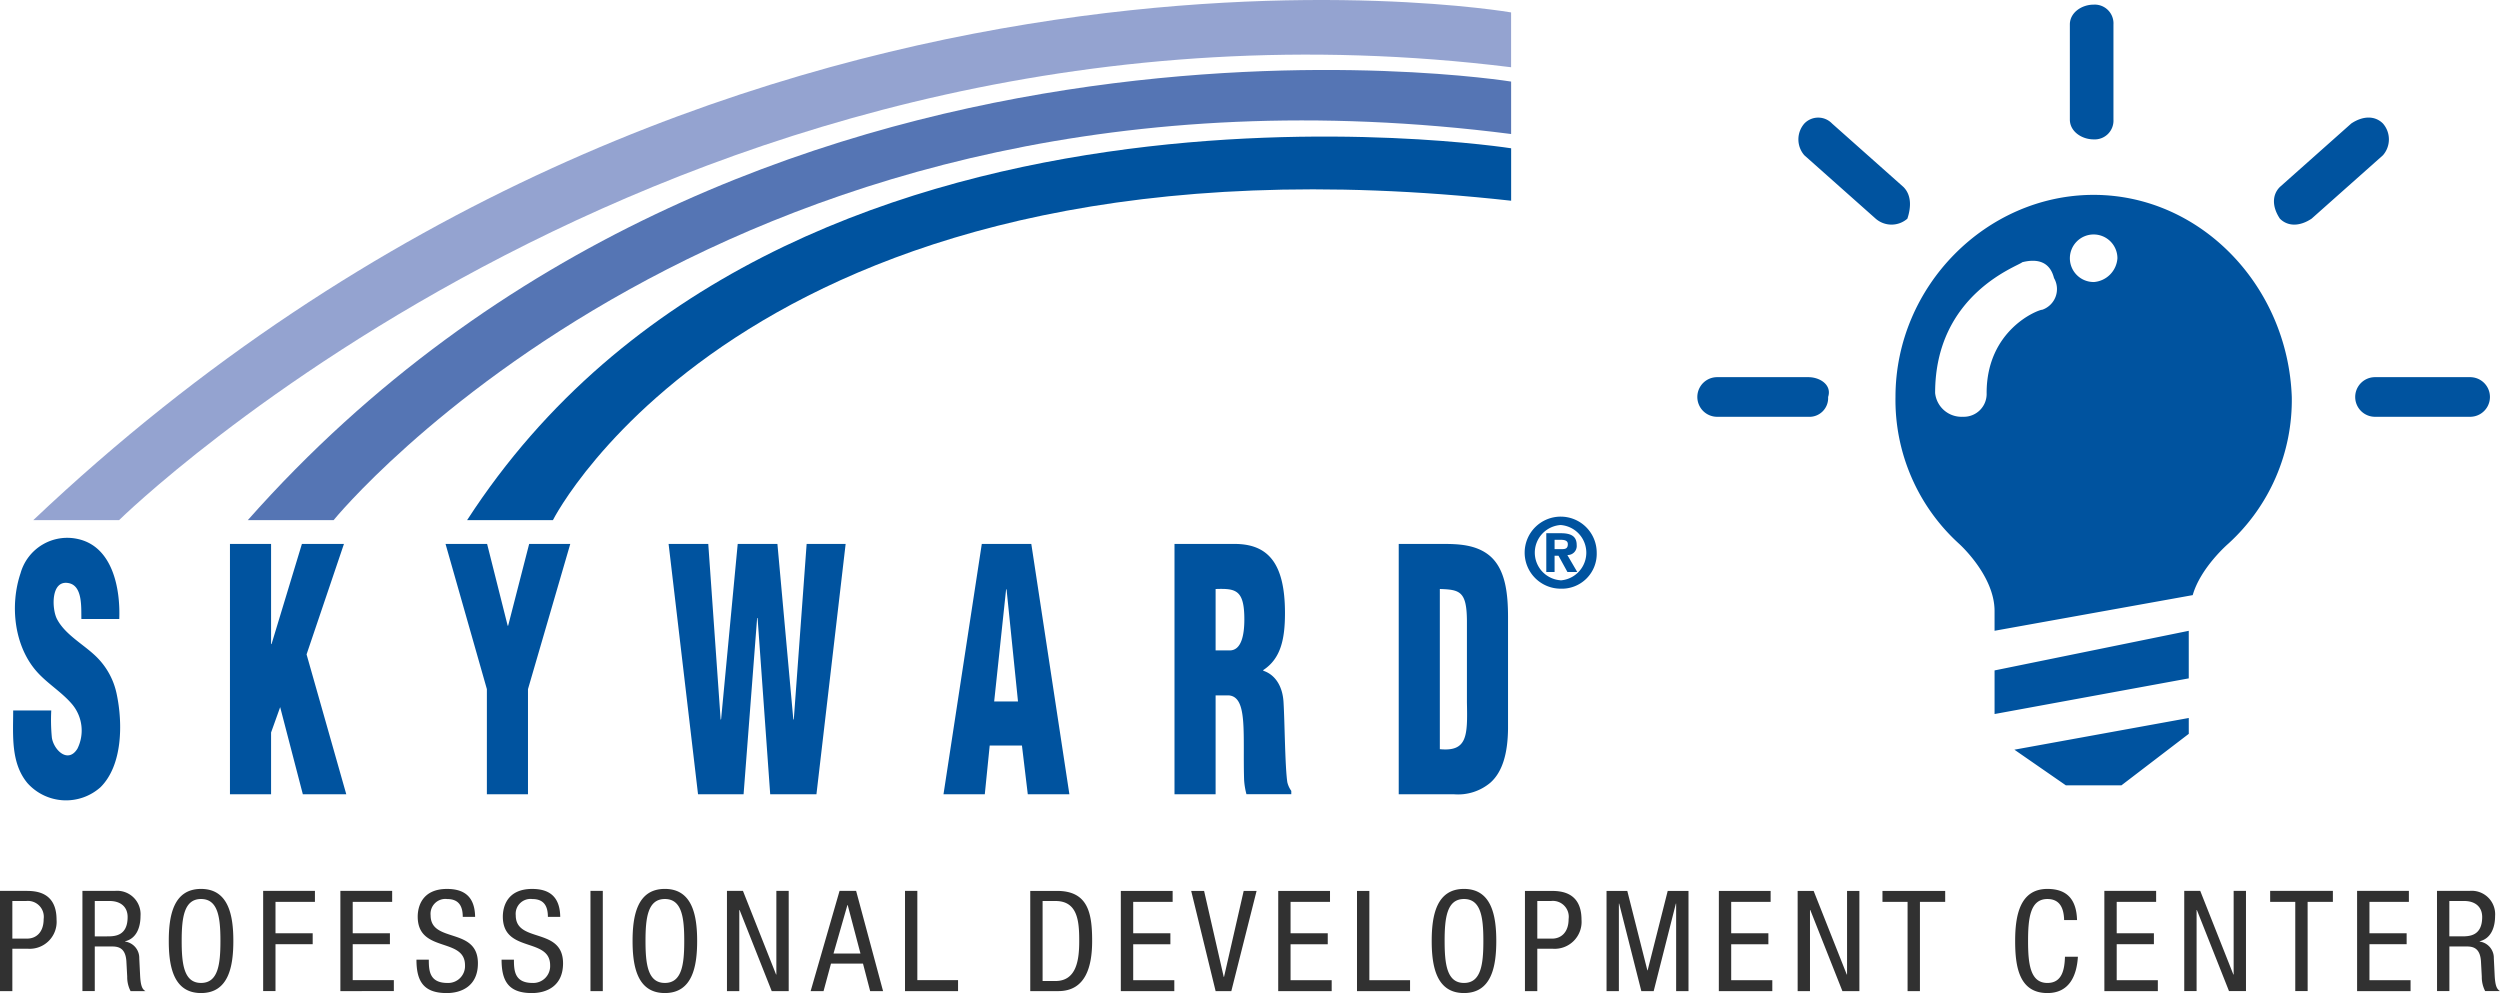<svg height="127.059" width="319.864" xmlns="http://www.w3.org/2000/svg"><g fill="#313131"><path d="M0 113.986h3.267c1.114 0 3.969 0 3.969 3.682a3.447 3.447 0 0 1-3.7 3.717H1.58v5.423H0zm1.58 6.105h1.885c1.15 0 2.12-.791 2.12-2.5a2.035 2.035 0 0 0-2.227-2.313H1.58zM10.546 113.986h4.147a3 3 0 0 1 3.285 3.216c0 1.4-.484 2.873-1.973 3.231v.036a2.109 2.109 0 0 1 1.813 2.136l.108 2.192c.072 1.418.3 1.776.681 2.011h-1.9a3.865 3.865 0 0 1-.431-1.851l-.108-1.993c-.126-1.759-1.1-1.867-1.9-1.867h-2.142v5.71h-1.58zm1.58 5.818h1.562c.934 0 2.641 0 2.641-2.478 0-1.256-.846-2.048-2.318-2.048h-1.885zM29.855 120.394c0 3.232-.593 6.662-4.131 6.662s-4.129-3.43-4.129-6.662.589-6.66 4.129-6.66 4.131 3.43 4.131 6.66zm-6.609 0c0 2.963.287 5.369 2.478 5.369s2.48-2.404 2.48-5.369-.289-5.369-2.479-5.369-2.479 2.409-2.479 5.369zM33.669 113.986h6.625v1.4h-5.045v4.021h4.758v1.4h-4.758v6h-1.58zM43.55 113.986h6.625v1.4h-5.047v4.021h4.76v1.4h-4.76v4.6h5.263v1.4H43.55zM59.208 117.308c0-1.346-.485-2.28-1.993-2.28a1.9 1.9 0 0 0-2.12 2.083c0 3.61 6.052 1.455 6.052 6.141 0 2.963-2.172 3.807-3.985 3.807-3 0-3.879-1.545-3.879-4.274h1.581c0 1.436.09 2.981 2.406 2.981a2.159 2.159 0 0 0 2.226-2.262c0-3.628-6.052-1.527-6.052-6.23 0-1.186.5-3.539 3.753-3.539 2.443 0 3.556 1.222 3.592 3.574zM70.1 117.308c0-1.346-.484-2.28-1.993-2.28a1.9 1.9 0 0 0-2.119 2.083c0 3.61 6.052 1.455 6.052 6.141 0 2.963-2.172 3.807-3.987 3.807-3 0-3.879-1.545-3.879-4.274h1.581c0 1.436.09 2.981 2.406 2.981a2.158 2.158 0 0 0 2.226-2.262c0-3.628-6.052-1.527-6.052-6.23 0-1.186.5-3.539 3.753-3.539 2.442 0 3.554 1.222 3.592 3.574zM75.548 113.986h1.578v12.822h-1.578zM89.197 120.394c0 3.232-.594 6.662-4.131 6.662s-4.131-3.43-4.131-6.662.594-6.662 4.131-6.662 4.131 3.432 4.131 6.662zm-6.607 0c0 2.963.287 5.369 2.478 5.369s2.478-2.406 2.478-5.369-.287-5.369-2.478-5.369-2.478 2.409-2.478 5.369zM93.011 113.986h2.047l4.237 10.7h.036v-10.7h1.58v12.822h-2.173l-4.111-10.38h-.037v10.38h-1.579zM107.417 113.986h2.12l3.448 12.822h-1.653l-.916-3.52h-4.095l-.951 3.52h-1.653zm-.773 8.01h3.448l-1.633-6.2h-.036zM115.792 113.986h1.578v11.421h5.209v1.4h-6.787zM131.816 113.988h3.43c3.986 0 4.489 2.873 4.489 6.411 0 3.231-.808 6.409-4.328 6.409h-3.59zm1.58 11.528h1.653c2.728 0 3.033-2.8 3.033-5.1 0-2.479-.16-5.137-3.033-5.137h-1.653zM143.404 113.988h6.63v1.4h-5.046v4.023h4.757v1.4h-4.757v4.6h5.26v1.4h-6.844zM152.407 113.988h1.651l2.514 11.007h.036l2.516-11.007h1.651l-3.232 12.82h-2.009zM163.544 113.988h6.625v1.4h-5.047v4.023h4.758v1.4h-4.758v4.6h5.261v1.4h-6.841zM173.622 113.988h1.581v11.421h5.207v1.4h-6.788zM191.443 120.395c0 3.231-.594 6.661-4.131 6.661s-4.131-3.43-4.131-6.661.594-6.662 4.131-6.662 4.131 3.433 4.131 6.662zm-6.609 0c0 2.961.287 5.369 2.478 5.369s2.478-2.407 2.478-5.369-.287-5.37-2.478-5.37-2.479 2.409-2.479 5.37zM195.111 113.988h3.268c1.112 0 3.968 0 3.968 3.682a3.446 3.446 0 0 1-3.7 3.716h-1.957v5.423h-1.58zm1.58 6.106h1.885c1.15 0 2.12-.791 2.12-2.5a2.035 2.035 0 0 0-2.228-2.318h-1.777zM205.549 113.988h2.656l2.568 10.163h.036l2.568-10.163h2.659v12.82h-1.581v-11.2h-.034l-2.839 11.2h-1.581l-2.836-11.2h-.037v11.2h-1.578zM219.921 113.988h6.623v1.4h-5.046v4.023h4.758v1.4h-4.758v4.6h5.261v1.4h-6.842zM230.001 113.988h2.047l4.237 10.7h.036v-10.7h1.579v12.82h-2.172l-4.111-10.378h-.037v10.378h-1.579zM245.647 126.808h-1.581v-11.42h-3.213v-1.4h8.025v1.4h-3.231zM265.858 122.407c-.144 2.424-1.094 4.65-3.9 4.65-3.644 0-4.128-3.43-4.128-6.661s.591-6.662 4.128-6.662c2.623 0 3.719 1.472 3.791 3.987h-1.653c-.036-1.455-.5-2.695-2.138-2.695-2.189 0-2.476 2.406-2.476 5.37s.287 5.369 2.476 5.369c1.924 0 2.192-1.8 2.246-3.358zM269.242 113.986h6.625v1.4h-5.044v4.023h4.76v1.4h-4.76v4.6h5.263v1.4h-6.841zM279.464 113.986h2.047l4.237 10.7h.037v-10.7h1.578v12.82h-2.172l-4.111-10.378h-.036v10.378h-1.58zM295.254 126.806h-1.585v-11.42h-3.213v-1.4h8.026v1.4h-3.232zM301.579 113.986h6.627v1.4h-5.045v4.023h4.758v1.4h-4.758v4.6h5.261v1.4h-6.842zM311.802 113.986h4.149a3 3 0 0 1 3.285 3.214c0 1.4-.485 2.873-1.975 3.231v.037a2.107 2.107 0 0 1 1.813 2.136l.108 2.19c.072 1.419.305 1.777.683 2.011h-1.9a3.889 3.889 0 0 1-.431-1.849l-.108-1.993c-.126-1.761-1.1-1.867-1.9-1.867h-2.138v5.709h-1.58zm1.58 5.817h1.563c.933 0 2.64 0 2.64-2.478 0-1.256-.844-2.047-2.316-2.047h-1.886z"/></g><path d="M6.559 90.902a23.3 23.3 0 0 0 .078 3.482c.241 1.577 2.068 3.367 3.273 1.4a5.23 5.23 0 0 0-.662-5.653c-1.353-1.611-3.246-2.695-4.628-4.3-2.84-3.3-3.354-8.447-1.987-12.5a6.206 6.206 0 0 1 7.327-4.369c4.477.981 5.448 6.373 5.3 10.235h-4.846c-.043-1.358.2-4.192-1.581-4.581-2.358-.515-2.211 3.289-1.551 4.571 1.087 2.105 3.595 3.336 5.209 5.005a9.289 9.289 0 0 1 2.455 4.689c.755 3.64.761 9.013-2.09 11.843a6.624 6.624 0 0 1-9.341-.525c-2.166-2.6-1.828-6.146-1.828-9.3zM29.422 101.62V69.594h5.261v12.81h.06l3.885-12.81h5.379l-4.783 14.133 5.08 17.893h-5.558l-2.9-11.147-1.163 3.247v7.9zM64.955 80.056h.06l2.689-10.462h5.26l-5.41 18.576v13.451h-5.26V88.17l-5.29-18.576h5.319zM101.502 92.055h.06l1.644-22.461h4.99l-3.735 32.026h-5.917L96.93 79.074h-.06l-1.732 22.546h-5.829l-3.765-32.026h5.076l1.584 22.5.06-.087 2.123-22.417h5.08zM120.716 101.62l4.9-32.026h6.335l4.872 32.026H131.5l-.747-6.234h-4.125l-.627 6.234zm8.068-26.219h-.058L127.2 89.749h3.048zM155.532 101.62h-5.26V69.594h7.681c4.3 0 6.454 2.476 6.454 8.839 0 3.415-.567 5.849-2.779 7.3v.085c1.464.47 2.509 1.922 2.6 4.143.15 2.562.18 8.07.479 10.119a3.079 3.079 0 0 0 .508 1.109v.428h-5.737a9.264 9.264 0 0 1-.3-1.837c-.09-2.818.03-5.465-.118-7.429s-.569-3.246-1.794-3.375h-1.734zm0-18.4h1.794c1.524 0 1.882-2.006 1.882-3.971 0-3.8-1.1-3.972-3.676-3.887zM178.961 101.62V69.594h5.707c1.912 0 4.215.085 5.917 1.5 2.033 1.707 2.361 4.824 2.361 7.9v14.214c-.03 3.2-.717 5.552-2.241 6.917a6.415 6.415 0 0 1-4.661 1.5zm5.26-5.766c3.526.343 3.556-1.708 3.466-5.978v-10.46c-.03-3.758-.9-3.972-3.466-4.057zM198.902 73.186h-1.061v-4.963h1.853c1.28 0 2.036.365 2.036 1.5a1.16 1.16 0 0 1-1.195 1.292l1.268 2.171h-1.255l-1.147-2.086h-.5zm.939-2.927c.476 0 .756-.1.756-.645 0-.512-.549-.549-.951-.549h-.744v1.195zm-.171 5.06a4.609 4.609 0 1 1 4.622-4.61 4.459 4.459 0 0 1-4.622 4.61zm0-8.145a3.544 3.544 0 0 0 0 7.071v.012a3.551 3.551 0 0 0 0-7.083zM267.871 17.833a2.4 2.4 0 0 0 2.536-2.535V3.129a2.4 2.4 0 0 0-2.536-2.536c-1.521 0-3.042 1.015-3.042 2.536v12.169c0 1.524 1.521 2.535 3.042 2.535zM231.364 48.256h-11.662a2.535 2.535 0 1 0 0 5.071h11.662a2.394 2.394 0 0 0 2.535-2.535c.507-1.521-1.014-2.536-2.535-2.536zM316.042 48.256h-12.169a2.535 2.535 0 0 0 0 5.071h12.169a2.535 2.535 0 1 0 0-5.071zM304.888 15.804c-1.015-1.014-2.536-1.014-4.057 0l-9.128 8.117c-1.014 1.015-1.014 2.536 0 4.057 1.014 1.014 2.535 1.014 4.056 0l9.128-8.113a3.087 3.087 0 0 0 .001-4.061zM267.871 24.933c-13.69 0-25.352 11.662-25.352 25.859a24.84 24.84 0 0 0 8.113 18.761s4.563 4.056 4.563 8.619v2.533l25.353-4.561c1.015-3.548 4.563-6.591 4.563-6.591a24.84 24.84 0 0 0 8.113-18.761c-.507-14.197-11.661-25.859-25.353-25.859zm-6.591 14.7c-.508 0-7.1 2.535-7.1 10.648a2.922 2.922 0 0 1-3.042 3.042 3.39 3.39 0 0 1-3.548-3.042c0-12.677 10.648-16.225 11.154-16.733 2.029-.508 3.55 0 4.057 2.029a2.8 2.8 0 0 1-1.521 4.06zm6.591-3.55a3.042 3.042 0 1 1 3.044-3.042 3.273 3.273 0 0 1-3.044 3.046zM255.196 91.357l24.846-4.563v-6.085l-24.846 5.069zM264.323 100.484h7.1l8.621-6.592v-2.029l-22.311 4.057zM243.533 23.921l-9.127-8.113a2.452 2.452 0 0 0-3.55 0 3.087 3.087 0 0 0 0 4.057l9.128 8.113a3.085 3.085 0 0 0 4.056 0c.508-1.524.508-3.045-.507-4.057z" fill="#00539f"/><path d="M4.259 66.547h10.979s72.278-71.058 178.1-57.944V1.589S91.48-16.099 4.259 66.547z" fill="#94a3d0"/><path d="M31.707 66.547h10.979s50.624-62.214 150.656-49.4v-6.71s-97.9-15.862-161.635 56.11z" fill="#5575b4"/><path d="M59.765 66.547h10.979s25.922-51.539 122.6-40.866v-6.708S100.021 4.333 59.765 66.547z" fill="#00539f"/></svg>